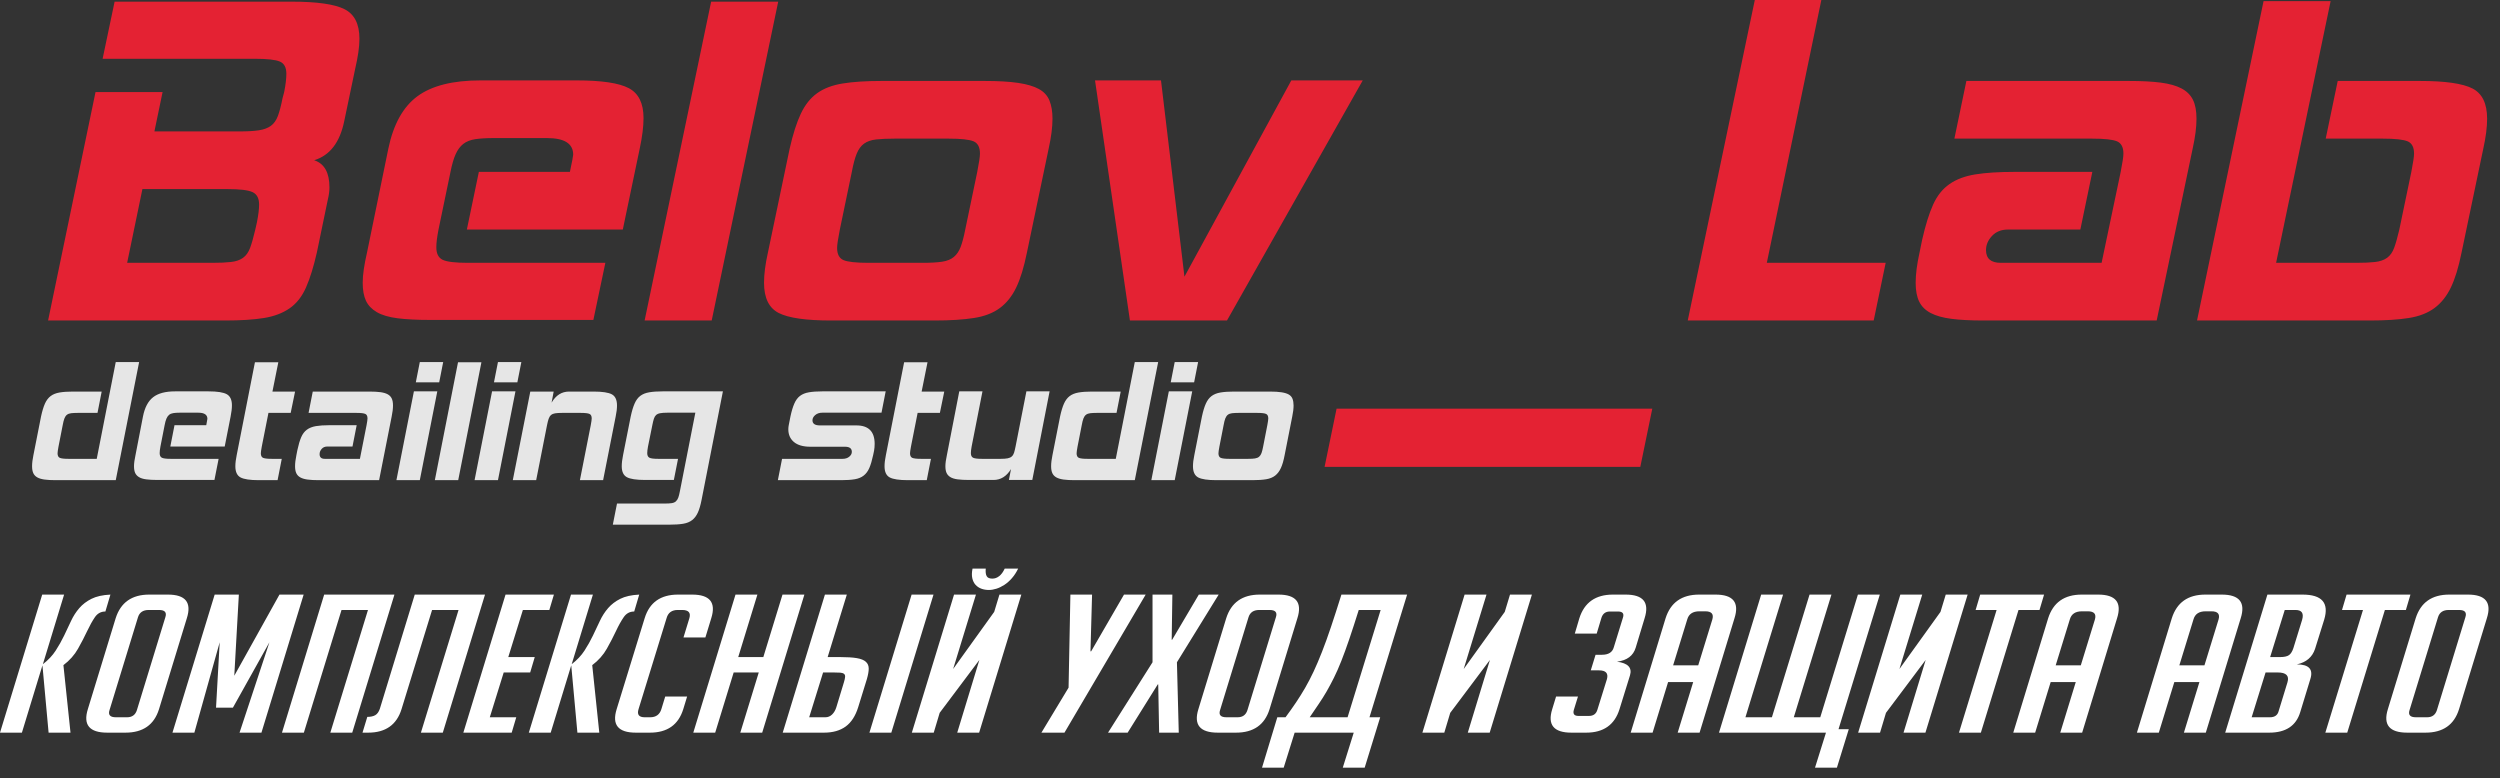<?xml version="1.0" encoding="UTF-8"?> <svg xmlns="http://www.w3.org/2000/svg" width="196" height="61" viewBox="0 0 196 61" fill="none"><rect x="0" y="0" width="196" height="61" fill="#333333" stroke="none"/> <path d="M24.845 19.78C24.589 20.91 24.304 21.83 23.99 22.54C23.677 23.25 23.25 23.794 22.708 24.17C22.166 24.547 21.497 24.801 20.699 24.931C19.901 25.061 18.889 25.127 17.663 25.127H3.77L7.489 7.216H12.747L12.106 10.303H18.775C19.402 10.303 19.908 10.274 20.292 10.216C20.677 10.158 20.991 10.042 21.233 9.868C21.475 9.694 21.66 9.433 21.789 9.086C21.917 8.738 22.038 8.274 22.152 7.695L22.28 7.216C22.394 6.637 22.451 6.159 22.451 5.782C22.451 5.289 22.28 4.97 21.938 4.825C21.596 4.68 20.941 4.608 19.972 4.608H8.045L8.985 0.13H22.879C24.845 0.13 26.221 0.326 27.004 0.717C27.788 1.109 28.18 1.884 28.18 3.043C28.18 3.362 28.151 3.717 28.094 4.108C28.037 4.499 27.952 4.941 27.838 5.434L26.983 9.52C26.641 11.172 25.857 12.187 24.632 12.563C25.43 12.824 25.829 13.534 25.829 14.693C25.829 14.983 25.786 15.302 25.701 15.65L24.845 19.78V19.78ZM20.015 17.997L20.143 17.432C20.257 16.852 20.314 16.389 20.314 16.041C20.314 15.548 20.143 15.222 19.801 15.063C19.459 14.904 18.803 14.824 17.834 14.824H11.165L9.968 20.606H16.637C17.236 20.606 17.728 20.584 18.112 20.54C18.497 20.497 18.81 20.388 19.053 20.214C19.295 20.041 19.48 19.78 19.609 19.432C19.737 19.084 19.872 18.606 20.015 17.997V17.997ZM48.828 17.997H36.602L37.542 13.476H44.681C44.852 12.665 44.938 12.216 44.938 12.129C44.938 11.259 44.254 10.825 42.886 10.825H38.696C38.127 10.825 37.649 10.854 37.264 10.911C36.879 10.969 36.566 11.093 36.324 11.281C36.082 11.469 35.882 11.737 35.725 12.085C35.568 12.433 35.433 12.897 35.319 13.476L34.379 17.997C34.265 18.577 34.208 19.041 34.208 19.388C34.208 19.881 34.372 20.207 34.699 20.367C35.027 20.526 35.69 20.606 36.687 20.606H47.46L46.52 25.083H33.737C32.711 25.083 31.856 25.04 31.172 24.953C30.488 24.866 29.947 24.706 29.548 24.475C29.149 24.243 28.864 23.946 28.693 23.584C28.522 23.221 28.436 22.75 28.436 22.171C28.436 21.852 28.465 21.497 28.522 21.106C28.579 20.714 28.664 20.272 28.778 19.78L30.446 11.65C30.845 9.738 31.607 8.368 32.733 7.542C33.858 6.716 35.504 6.303 37.67 6.303H45.194C47.161 6.303 48.529 6.506 49.298 6.912C50.068 7.318 50.453 8.1 50.453 9.259C50.453 9.926 50.353 10.723 50.154 11.65L48.828 17.997V17.997ZM55.797 25.127H50.538L55.754 0.13H61.012L55.797 25.127ZM80.506 19.823C80.278 20.953 80 21.859 79.672 22.54C79.345 23.221 78.917 23.757 78.39 24.149C77.862 24.54 77.186 24.801 76.359 24.931C75.533 25.061 74.507 25.127 73.281 25.127H65.159C63.192 25.127 61.824 24.931 61.055 24.54C60.285 24.149 59.9 23.359 59.9 22.171C59.9 21.504 60 20.721 60.2 19.823L61.91 11.65C62.166 10.52 62.458 9.607 62.786 8.912C63.114 8.216 63.541 7.68 64.069 7.303C64.596 6.926 65.266 6.673 66.078 6.543C66.89 6.412 67.895 6.347 69.092 6.347H77.214C78.269 6.347 79.138 6.398 79.822 6.499C80.506 6.6 81.047 6.76 81.446 6.977C81.845 7.195 82.123 7.499 82.28 7.89C82.437 8.281 82.515 8.752 82.515 9.303C82.515 9.969 82.415 10.752 82.216 11.65L80.506 19.823V19.823ZM75.675 17.997L76.616 13.476C76.758 12.752 76.829 12.274 76.829 12.042C76.829 11.549 76.665 11.23 76.338 11.085C76.01 10.941 75.347 10.868 74.35 10.868H70.16C69.562 10.868 69.07 10.89 68.686 10.933C68.301 10.977 67.987 11.085 67.745 11.259C67.503 11.433 67.31 11.694 67.168 12.042C67.025 12.389 66.897 12.868 66.783 13.476L65.843 17.997C65.7 18.722 65.629 19.2 65.629 19.432C65.629 19.925 65.793 20.243 66.121 20.388C66.448 20.533 67.111 20.606 68.108 20.606H72.298C72.953 20.606 73.474 20.577 73.858 20.519C74.243 20.461 74.549 20.337 74.777 20.149C75.005 19.961 75.183 19.7 75.312 19.367C75.44 19.033 75.561 18.577 75.675 17.997ZM106.84 6.303L96.195 25.127H88.586L85.85 6.303H91.022L92.861 21.692L101.24 6.303H106.84ZM128.6 36.603H103.847L104.788 32.039H129.54L128.6 36.603ZM146.897 25.127H132.319L137.577 0H142.793L138.518 20.606H147.837L146.897 25.127ZM169.084 25.127H155.489C154.492 25.127 153.658 25.083 152.989 24.996C152.319 24.909 151.777 24.757 151.364 24.54C150.951 24.323 150.651 24.025 150.466 23.649C150.281 23.272 150.188 22.779 150.188 22.171C150.188 21.504 150.288 20.721 150.487 19.823L150.701 18.78C150.958 17.649 151.243 16.737 151.556 16.041C151.87 15.345 152.297 14.809 152.839 14.433C153.38 14.056 154.057 13.802 154.869 13.672C155.682 13.541 156.701 13.476 157.926 13.476H164.039L163.099 17.997H157.413C156.9 17.997 156.487 18.164 156.173 18.497C155.86 18.831 155.703 19.2 155.703 19.606C155.703 20.272 156.088 20.606 156.857 20.606H164.766L166.262 13.476C166.405 12.752 166.476 12.274 166.476 12.042C166.476 11.549 166.312 11.23 165.984 11.085C165.657 10.941 164.994 10.868 163.996 10.868H153.224L154.164 6.347H166.903C167.901 6.347 168.735 6.39 169.404 6.477C170.074 6.564 170.616 6.716 171.029 6.934C171.442 7.151 171.741 7.448 171.927 7.825C172.112 8.202 172.205 8.694 172.205 9.303C172.205 9.969 172.105 10.752 171.905 11.65L169.084 25.127V25.127ZM192.981 19.823C192.753 20.953 192.475 21.859 192.147 22.54C191.82 23.221 191.392 23.757 190.865 24.149C190.338 24.54 189.668 24.801 188.856 24.931C188.043 25.061 187.025 25.127 185.799 25.127H172.247L177.463 0.087H182.721L178.446 20.606H184.73C185.329 20.606 185.82 20.584 186.205 20.54C186.59 20.497 186.903 20.388 187.146 20.214C187.388 20.041 187.573 19.78 187.701 19.432C187.83 19.084 187.965 18.606 188.107 17.997L189.048 13.476C189.19 12.752 189.262 12.274 189.262 12.042C189.262 11.549 189.098 11.23 188.77 11.085C188.442 10.941 187.78 10.868 186.782 10.868H182.336L183.277 6.347H189.732C191.698 6.347 193.066 6.543 193.836 6.934C194.605 7.325 194.99 8.115 194.99 9.303C194.99 9.969 194.891 10.752 194.691 11.65L192.981 19.823V19.823Z" fill="#E42233"></path> <path d="M9.075 37.645H4.364C4.016 37.645 3.725 37.629 3.492 37.597C3.258 37.565 3.069 37.508 2.925 37.428C2.781 37.348 2.677 37.238 2.612 37.099C2.547 36.959 2.515 36.777 2.515 36.552C2.515 36.305 2.55 36.016 2.619 35.684L3.216 32.661C3.305 32.243 3.407 31.905 3.521 31.648C3.636 31.391 3.785 31.192 3.969 31.053C4.152 30.914 4.386 30.82 4.669 30.772C4.953 30.723 5.303 30.699 5.72 30.699H7.971L7.644 32.371H6.093C5.884 32.371 5.713 32.38 5.579 32.396C5.444 32.412 5.335 32.452 5.251 32.516C5.166 32.58 5.099 32.677 5.05 32.806C5 32.934 4.955 33.111 4.915 33.336L4.587 35.008C4.538 35.276 4.513 35.453 4.513 35.539C4.513 35.721 4.57 35.839 4.684 35.893C4.799 35.946 5.029 35.973 5.377 35.973H7.584L9.075 28.384H10.908L9.075 37.645V37.645ZM17.617 35.008H13.353L13.681 33.336H16.171C16.23 33.036 16.26 32.87 16.26 32.838C16.26 32.516 16.022 32.355 15.545 32.355H14.084C13.885 32.355 13.718 32.366 13.584 32.388C13.45 32.409 13.341 32.455 13.256 32.524C13.172 32.594 13.102 32.693 13.048 32.822C12.993 32.95 12.946 33.122 12.906 33.336L12.578 35.008C12.538 35.223 12.518 35.394 12.518 35.523C12.518 35.705 12.576 35.826 12.69 35.885C12.804 35.944 13.035 35.973 13.383 35.973H17.14L16.812 37.629H12.354C11.996 37.629 11.698 37.613 11.46 37.581C11.221 37.549 11.032 37.49 10.893 37.404C10.754 37.318 10.655 37.208 10.595 37.075C10.536 36.94 10.506 36.766 10.506 36.552C10.506 36.434 10.516 36.303 10.536 36.158C10.555 36.013 10.585 35.85 10.625 35.668L11.207 32.661C11.346 31.953 11.611 31.447 12.004 31.142C12.396 30.836 12.971 30.683 13.726 30.683H16.35C17.035 30.683 17.513 30.758 17.781 30.908C18.049 31.058 18.183 31.348 18.183 31.777C18.183 32.023 18.149 32.318 18.079 32.661L17.617 35.008V35.008ZM21.762 37.645H20.285C19.6 37.645 19.123 37.573 18.855 37.428C18.586 37.283 18.452 36.991 18.452 36.552C18.452 36.305 18.487 36.016 18.556 35.684L19.987 28.4H21.821L21.359 30.699H23.133L22.79 32.371H21.046L20.524 35.008C20.474 35.276 20.45 35.453 20.45 35.539C20.45 35.721 20.507 35.839 20.621 35.893C20.735 35.946 20.966 35.973 21.314 35.973H22.09L21.762 37.645ZM29.722 37.645H24.982C24.634 37.645 24.343 37.629 24.11 37.597C23.876 37.565 23.687 37.508 23.543 37.428C23.399 37.348 23.295 37.238 23.23 37.099C23.165 36.959 23.133 36.777 23.133 36.552C23.133 36.305 23.168 36.016 23.237 35.684L23.312 35.298C23.401 34.88 23.501 34.542 23.61 34.285C23.719 34.028 23.869 33.829 24.057 33.69C24.246 33.55 24.482 33.457 24.765 33.408C25.049 33.36 25.404 33.336 25.831 33.336H27.963L27.635 35.008H25.652C25.474 35.008 25.329 35.07 25.22 35.193C25.111 35.316 25.056 35.453 25.056 35.603C25.056 35.85 25.19 35.973 25.459 35.973H28.217L28.738 33.336C28.788 33.068 28.813 32.891 28.813 32.806C28.813 32.623 28.756 32.505 28.642 32.452C28.527 32.398 28.296 32.371 27.948 32.371H24.192L24.52 30.699H28.962C29.31 30.699 29.601 30.715 29.834 30.747C30.068 30.78 30.257 30.836 30.401 30.916C30.545 30.997 30.649 31.107 30.714 31.246C30.779 31.385 30.811 31.567 30.811 31.793C30.811 32.039 30.776 32.328 30.706 32.661L29.722 37.645V37.645ZM32.913 37.645H31.079L32.45 30.683H34.284L32.913 37.645ZM34.433 29.976H32.6L32.913 28.384H34.746L34.433 29.976V29.976ZM35.924 37.645H34.091L35.909 28.4H37.743L35.924 37.645V37.645ZM39.04 37.645H37.206L38.578 30.683H40.412L39.04 37.645ZM40.561 29.976H38.727L39.04 28.384H40.874L40.561 29.976V29.976ZM47.284 37.645H45.465L46.315 33.336C46.365 33.068 46.39 32.891 46.39 32.806C46.39 32.623 46.333 32.505 46.218 32.452C46.104 32.398 45.873 32.371 45.525 32.371H44.064C43.836 32.371 43.654 32.382 43.52 32.404C43.386 32.425 43.279 32.471 43.199 32.54C43.12 32.61 43.058 32.709 43.013 32.838C42.968 32.966 42.926 33.133 42.886 33.336L42.036 37.645H40.203L41.575 30.699H43.408L43.244 31.567C43.582 30.989 44.039 30.699 44.616 30.699H46.539C47.225 30.699 47.702 30.772 47.97 30.916C48.238 31.061 48.373 31.353 48.373 31.793C48.373 32.039 48.338 32.328 48.268 32.661L47.284 37.645V37.645ZM55.007 39.172C54.927 39.591 54.83 39.926 54.716 40.177C54.602 40.429 54.453 40.628 54.269 40.772C54.085 40.917 53.849 41.014 53.561 41.062C53.272 41.11 52.915 41.134 52.487 41.134H48.045L48.373 39.478H52.13C52.348 39.478 52.527 39.467 52.666 39.446C52.805 39.424 52.915 39.376 52.994 39.301C53.074 39.226 53.136 39.127 53.181 39.004C53.225 38.881 53.267 38.712 53.307 38.497L54.515 32.355H52.323C52.085 32.355 51.896 32.369 51.757 32.396C51.617 32.422 51.511 32.471 51.436 32.54C51.362 32.61 51.304 32.706 51.265 32.83C51.225 32.953 51.185 33.117 51.145 33.32L50.803 35.008C50.763 35.223 50.743 35.394 50.743 35.523C50.743 35.705 50.8 35.826 50.914 35.885C51.029 35.944 51.26 35.973 51.608 35.973H53.158L52.83 37.629H50.579C49.893 37.629 49.416 37.557 49.148 37.412C48.879 37.267 48.745 36.981 48.745 36.552C48.745 36.305 48.78 36.011 48.85 35.668L49.446 32.661C49.535 32.243 49.637 31.902 49.752 31.64C49.866 31.377 50.015 31.176 50.199 31.037C50.383 30.898 50.616 30.804 50.9 30.756C51.183 30.707 51.533 30.683 51.951 30.683H56.676L55.007 39.172V39.172ZM68.454 35.684C68.364 36.102 68.265 36.437 68.156 36.688C68.046 36.94 67.9 37.139 67.716 37.283C67.532 37.428 67.299 37.525 67.015 37.573C66.732 37.621 66.377 37.645 65.949 37.645H60.985L61.313 35.973H66.054C66.272 35.973 66.449 35.917 66.583 35.804C66.717 35.692 66.784 35.566 66.784 35.426C66.784 35.158 66.605 35.024 66.248 35.024H63.534C62.968 35.024 62.538 34.901 62.245 34.655C61.951 34.408 61.805 34.076 61.805 33.658C61.805 33.604 61.807 33.553 61.812 33.505C61.817 33.457 61.825 33.406 61.834 33.352L61.969 32.661C62.058 32.243 62.16 31.902 62.275 31.64C62.389 31.377 62.538 31.176 62.722 31.037C62.906 30.898 63.139 30.804 63.422 30.756C63.706 30.707 64.056 30.683 64.473 30.683H69.438L69.11 32.355H64.473C64.245 32.355 64.058 32.417 63.914 32.54C63.77 32.663 63.698 32.8 63.698 32.95C63.698 33.218 63.892 33.352 64.279 33.352H67.142C68.096 33.352 68.573 33.835 68.573 34.799C68.573 34.981 68.558 35.158 68.528 35.33L68.454 35.684V35.684ZM72.658 37.645H71.182C70.496 37.645 70.019 37.573 69.751 37.428C69.482 37.283 69.348 36.991 69.348 36.552C69.348 36.305 69.383 36.016 69.453 35.684L70.884 28.4H72.718L72.256 30.699H74.03L73.687 32.371H71.942L71.421 35.008C71.371 35.276 71.346 35.453 71.346 35.539C71.346 35.721 71.403 35.839 71.517 35.893C71.632 35.946 71.863 35.973 72.211 35.973H72.986L72.658 37.645V37.645ZM80.932 37.629H79.098L79.262 36.777C78.914 37.345 78.457 37.629 77.891 37.629H75.968C75.61 37.629 75.312 37.613 75.073 37.581C74.835 37.549 74.646 37.49 74.507 37.404C74.368 37.318 74.268 37.208 74.209 37.075C74.149 36.94 74.119 36.766 74.119 36.552C74.119 36.434 74.129 36.303 74.149 36.158C74.169 36.013 74.198 35.85 74.238 35.668L75.207 30.683H77.026L76.176 35.008C76.136 35.223 76.117 35.394 76.117 35.523C76.117 35.705 76.174 35.826 76.288 35.885C76.402 35.944 76.634 35.973 76.981 35.973H78.442C78.681 35.973 78.867 35.959 79.001 35.933C79.135 35.906 79.242 35.858 79.322 35.788C79.401 35.718 79.461 35.622 79.501 35.499C79.54 35.375 79.58 35.212 79.62 35.008L80.47 30.683H82.289L80.932 37.629V37.629ZM88.968 37.645H84.257C83.909 37.645 83.618 37.629 83.384 37.597C83.151 37.565 82.962 37.508 82.818 37.428C82.674 37.348 82.569 37.238 82.505 37.099C82.44 36.959 82.408 36.777 82.408 36.552C82.408 36.305 82.443 36.016 82.512 35.684L83.109 32.661C83.198 32.243 83.3 31.905 83.414 31.648C83.529 31.391 83.678 31.192 83.861 31.053C84.045 30.914 84.279 30.82 84.562 30.772C84.845 30.723 85.196 30.699 85.613 30.699H87.864L87.536 32.371H85.986C85.777 32.371 85.606 32.38 85.472 32.396C85.337 32.412 85.228 32.452 85.144 32.516C85.059 32.58 84.992 32.677 84.942 32.806C84.893 32.934 84.848 33.111 84.808 33.336L84.48 35.008C84.431 35.276 84.406 35.453 84.406 35.539C84.406 35.721 84.463 35.839 84.577 35.893C84.691 35.946 84.922 35.973 85.27 35.973H87.477L88.968 28.384H90.801L88.968 37.645V37.645ZM92.098 37.645H90.264L91.636 30.683H93.47L92.098 37.645ZM93.619 29.976H91.785L92.098 28.384H93.932L93.619 29.976ZM100.715 35.684C100.636 36.102 100.539 36.437 100.424 36.688C100.31 36.94 100.161 37.139 99.977 37.283C99.793 37.428 99.557 37.525 99.269 37.573C98.981 37.621 98.623 37.645 98.196 37.645H95.363C94.677 37.645 94.2 37.573 93.932 37.428C93.664 37.283 93.529 36.991 93.529 36.552C93.529 36.305 93.564 36.016 93.634 35.684L94.23 32.661C94.32 32.243 94.421 31.905 94.536 31.648C94.65 31.391 94.799 31.192 94.983 31.053C95.167 30.914 95.4 30.82 95.683 30.772C95.967 30.723 96.317 30.699 96.735 30.699H99.567C99.935 30.699 100.238 30.718 100.477 30.756C100.715 30.793 100.904 30.852 101.043 30.932C101.182 31.013 101.279 31.125 101.334 31.27C101.388 31.415 101.416 31.589 101.416 31.793C101.416 32.039 101.381 32.328 101.311 32.661L100.715 35.684V35.684ZM99.031 35.008L99.358 33.336C99.408 33.068 99.433 32.891 99.433 32.806C99.433 32.623 99.376 32.505 99.262 32.452C99.147 32.398 98.916 32.371 98.568 32.371H97.107C96.899 32.371 96.727 32.38 96.593 32.396C96.459 32.412 96.35 32.452 96.265 32.516C96.181 32.58 96.114 32.677 96.064 32.806C96.014 32.934 95.969 33.111 95.93 33.336L95.602 35.008C95.552 35.276 95.527 35.453 95.527 35.539C95.527 35.721 95.584 35.839 95.699 35.893C95.813 35.946 96.044 35.973 96.392 35.973H97.853C98.082 35.973 98.263 35.962 98.397 35.941C98.531 35.919 98.638 35.874 98.718 35.804C98.797 35.735 98.859 35.638 98.904 35.515C98.948 35.391 98.991 35.223 99.031 35.008V35.008Z" fill="#E6E6E6"></path> <path d="M3.362 52.073C3.78 51.752 4.114 51.397 4.364 51.01C4.614 50.623 4.835 50.231 5.026 49.834C5.216 49.437 5.398 49.053 5.571 48.681C5.744 48.309 5.959 47.975 6.215 47.678C6.471 47.382 6.79 47.138 7.172 46.947C7.554 46.756 8.048 46.646 8.657 46.616L8.263 47.942C7.917 47.942 7.643 48.09 7.44 48.387C7.238 48.684 7.035 49.048 6.832 49.48C6.63 49.912 6.391 50.372 6.117 50.859C5.842 51.347 5.461 51.777 4.972 52.148L5.527 57.44H3.81L3.327 52.164L1.717 57.44H0L3.309 46.616H5.026L3.362 52.073V52.073ZM9.962 56.234C10.355 56.234 10.612 56.048 10.732 55.676L12.967 48.38C13.086 48.008 12.919 47.822 12.466 47.822H11.661C11.22 47.822 10.94 48.008 10.821 48.38L8.585 55.676C8.466 56.048 8.633 56.234 9.086 56.234H9.962V56.234ZM8.406 57.44C7.011 57.44 6.504 56.827 6.886 55.601L9.068 48.47C9.461 47.234 10.338 46.616 11.697 46.616H13.164C14.547 46.616 15.042 47.234 14.648 48.47L12.466 55.601C12.085 56.827 11.208 57.44 9.837 57.44H8.406ZM18.368 52.978L21.91 46.616H23.806L20.497 57.44H18.78L21.123 50.355L18.261 55.48H16.937L17.224 50.355L15.238 57.44H13.521L16.83 46.616H18.726L18.368 52.978V52.978ZM22.107 57.44L25.415 46.616H30.924L27.615 57.44H25.898L28.849 47.822H26.775L23.823 57.44H22.107V57.44ZM35.95 47.822H33.875L31.479 55.601C31.097 56.827 30.227 57.44 28.867 57.44H28.42L28.796 56.204C29.058 56.204 29.267 56.159 29.422 56.068C29.577 55.978 29.696 55.812 29.779 55.571L32.516 46.616H38.025L34.716 57.44H32.999L35.95 47.822ZM36.326 57.44L39.634 46.616H43.426L43.068 47.822H40.994L39.849 51.515H41.924L41.566 52.721H39.491L38.4 56.234H40.475L40.117 57.44H36.326V57.44ZM44.821 52.073C45.239 51.752 45.572 51.397 45.823 51.01C46.073 50.623 46.294 50.231 46.484 49.834C46.675 49.437 46.857 49.053 47.03 48.681C47.203 48.309 47.417 47.975 47.674 47.678C47.93 47.382 48.249 47.138 48.631 46.947C49.012 46.756 49.507 46.646 50.115 46.616L49.722 47.942C49.376 47.942 49.102 48.09 48.899 48.387C48.696 48.684 48.493 49.048 48.291 49.48C48.088 49.912 47.85 50.372 47.576 50.859C47.301 51.347 46.92 51.777 46.431 52.148L46.985 57.44H45.268L44.785 52.164L43.175 57.44H41.459L44.767 46.616H46.484L44.821 52.073V52.073ZM53.871 54.606L53.567 55.601C53.186 56.827 52.315 57.44 50.956 57.44H49.847C48.464 57.44 47.963 56.827 48.345 55.601L50.545 48.455C50.926 47.229 51.796 46.616 53.156 46.616H54.265C55.648 46.616 56.149 47.229 55.767 48.455L55.302 49.978H53.585L54.05 48.455C54.169 48.033 53.978 47.822 53.478 47.822H53.138C52.673 47.822 52.381 48.033 52.262 48.455L50.061 55.601C49.931 56.023 50.091 56.234 50.545 56.234H50.974C51.427 56.234 51.719 56.023 51.85 55.601L52.154 54.606H53.871V54.606ZM58.039 57.44L59.487 52.721H57.52L56.071 57.44H54.354L57.663 46.616H59.38L57.877 51.515H59.845L61.347 46.616H63.064L59.756 57.44H58.039V57.44ZM68.162 57.44L71.47 46.616H73.187L69.879 57.44H68.162ZM63.44 56.234H64.71C64.912 56.234 65.088 56.161 65.237 56.016C65.386 55.87 65.497 55.681 65.568 55.45L66.159 53.505C66.218 53.314 66.251 53.166 66.257 53.061C66.263 52.955 66.233 52.877 66.167 52.827C66.102 52.777 66.003 52.746 65.872 52.736C65.741 52.726 65.562 52.721 65.335 52.721H64.531L63.44 56.234ZM64.888 51.515H65.89C66.427 51.515 66.856 51.543 67.178 51.598C67.5 51.654 67.735 51.749 67.884 51.885C68.033 52.02 68.108 52.199 68.108 52.42C68.108 52.631 68.06 52.902 67.965 53.234L67.285 55.435C67.07 56.129 66.743 56.636 66.302 56.958C65.86 57.279 65.294 57.44 64.603 57.44H61.365L64.674 46.616H66.391L64.888 51.515V51.515ZM77.283 44.58C77.259 44.842 77.283 45.038 77.355 45.168C77.426 45.299 77.576 45.364 77.802 45.364C77.993 45.364 78.172 45.299 78.338 45.168C78.505 45.038 78.648 44.842 78.768 44.58H79.823C79.68 44.872 79.516 45.123 79.331 45.334C79.146 45.545 78.95 45.719 78.741 45.854C78.532 45.99 78.324 46.091 78.115 46.156C77.906 46.221 77.712 46.254 77.534 46.254C77.319 46.254 77.122 46.221 76.943 46.156C76.764 46.091 76.612 45.99 76.487 45.854C76.362 45.719 76.276 45.545 76.228 45.334C76.18 45.123 76.186 44.872 76.246 44.58H77.283V44.58ZM75.047 57.44L76.782 51.741L73.67 55.887L73.205 57.44H71.488L74.797 46.616H76.514L74.726 52.45L77.945 47.972L78.356 46.616H80.073L76.764 57.44H75.047V57.44ZM85.546 51.063L88.122 46.616H89.821L83.454 57.44H81.647L83.776 53.912L83.919 46.616H85.618L85.493 51.063H85.546V51.063ZM92.271 51.922L92.415 57.44H90.876L90.805 53.656H90.769L88.408 57.44H86.87L90.358 51.922V46.616H91.914L91.86 50.158H91.896L93.988 46.616H95.544L92.271 51.922V51.922ZM97.029 56.234C97.422 56.234 97.679 56.048 97.798 55.676L100.034 48.38C100.153 48.008 99.986 47.822 99.533 47.822H98.728C98.287 47.822 98.007 48.008 97.887 48.38L95.652 55.676C95.532 56.048 95.699 56.234 96.153 56.234H97.029ZM95.473 57.44C94.078 57.44 93.571 56.827 93.953 55.601L96.135 48.47C96.528 47.234 97.404 46.616 98.764 46.616H100.23C101.614 46.616 102.108 47.234 101.715 48.47L99.533 55.601C99.151 56.827 98.275 57.44 96.904 57.44H95.473ZM108.243 47.822H106.526C106.252 48.696 106.004 49.457 105.784 50.106C105.563 50.754 105.355 51.327 105.158 51.824C104.961 52.322 104.767 52.762 104.576 53.144C104.386 53.525 104.195 53.882 104.004 54.214C103.813 54.545 103.608 54.872 103.387 55.194C103.166 55.515 102.931 55.862 102.681 56.234H105.65L108.243 47.822V47.822ZM101.5 57.44L100.642 60.184H98.943L100.141 56.234H100.785C101.083 55.832 101.357 55.445 101.608 55.073C101.858 54.701 102.096 54.319 102.323 53.927C102.549 53.535 102.77 53.111 102.985 52.654C103.199 52.196 103.42 51.679 103.646 51.101C103.873 50.523 104.109 49.87 104.353 49.141C104.598 48.412 104.869 47.571 105.167 46.616H110.318L107.367 56.234H108.207L106.991 60.184H105.274L106.133 57.44H101.5V57.44ZM115.075 57.44L116.81 51.741L113.698 55.887L113.233 57.44H111.516L114.825 46.616H116.542L114.754 52.45L117.973 47.972L118.384 46.616H120.101L116.792 57.44H115.075V57.44ZM126.773 51.877C127.631 51.988 127.971 52.344 127.792 52.948L126.969 55.601C126.588 56.827 125.717 57.44 124.358 57.44H123.196C121.813 57.44 121.311 56.827 121.693 55.601L121.997 54.606H123.714L123.392 55.646C123.297 55.968 123.416 56.129 123.75 56.129H124.573C124.919 56.129 125.139 55.968 125.235 55.646L125.986 53.234C126.105 52.782 125.896 52.556 125.36 52.556H124.716L125.092 51.334H125.592C126.105 51.334 126.415 51.138 126.522 50.746L127.238 48.425C127.345 48.103 127.214 47.942 126.844 47.942H126.218C125.884 47.942 125.664 48.103 125.556 48.425L125.181 49.676H123.464L123.822 48.47C124.215 47.234 125.092 46.616 126.451 46.616H127.452C128.835 46.616 129.33 47.234 128.937 48.47L128.239 50.777C128.048 51.41 127.56 51.777 126.773 51.877V51.877ZM133.14 52.164L134.249 48.56C134.368 48.138 134.183 47.927 133.694 47.927H133.229C132.717 47.927 132.401 48.138 132.281 48.56L131.172 52.164H133.14ZM129.563 57.44H127.846L130.582 48.47C130.976 47.234 131.852 46.616 133.211 46.616H134.499C135.882 46.616 136.377 47.234 135.984 48.47L133.247 57.44H131.53L132.746 53.475H130.779L129.563 57.44ZM142.297 60.184L143.156 57.44H134.768L138.076 46.616H139.793L136.842 56.234H138.917L141.868 46.616H143.585L140.634 56.234H142.709L145.66 46.616H147.377L144.14 57.169H144.944L144.014 60.184H142.297V60.184ZM149.237 57.44L150.972 51.741L147.86 55.887L147.395 57.44H145.678L148.986 46.616H150.703L148.915 52.45L152.134 47.972L152.546 46.616H154.263L150.954 57.44H149.237V57.44ZM158.251 47.822L155.3 57.44H153.583L156.534 47.822H154.889L155.247 46.616H160.255L159.897 47.822H158.251ZM163.134 52.164L164.243 48.56C164.362 48.138 164.177 47.927 163.688 47.927H163.223C162.711 47.927 162.395 48.138 162.275 48.56L161.166 52.164H163.134ZM159.557 57.44H157.84L160.576 48.47C160.97 47.234 161.846 46.616 163.205 46.616H164.493C165.876 46.616 166.371 47.234 165.978 48.47L163.241 57.44H161.524L162.74 53.475H160.773L159.557 57.44ZM172.828 52.164L173.937 48.56C174.056 48.138 173.871 47.927 173.382 47.927H172.917C172.405 47.927 172.089 48.138 171.969 48.56L170.86 52.164H172.828ZM169.251 57.44H167.534L170.27 48.47C170.664 47.234 171.54 46.616 172.899 46.616H174.187C175.57 46.616 176.065 47.234 175.672 48.47L172.935 57.44H171.218L172.434 53.475H170.467L169.251 57.44ZM177.979 51.515H178.748C179.082 51.515 179.32 51.462 179.464 51.357C179.606 51.252 179.72 51.068 179.803 50.807L180.483 48.606C180.638 48.083 180.465 47.822 179.964 47.822H179.124L177.979 51.515ZM176.53 56.234H177.961C178.331 56.234 178.557 56.078 178.641 55.767L179.338 53.49C179.493 52.978 179.237 52.721 178.569 52.721H177.621L176.53 56.234V56.234ZM180.072 52.088C181.026 52.088 181.377 52.475 181.127 53.249L180.34 55.827C180.018 56.902 179.207 57.44 177.907 57.44H174.456L177.764 46.616H180.519C182.045 46.616 182.611 47.269 182.218 48.576L181.502 50.867C181.288 51.52 180.811 51.928 180.072 52.088ZM186.975 47.822L184.024 57.44H182.307L185.258 47.822H183.613L183.971 46.616H188.979L188.621 47.822H186.975V47.822ZM190.284 56.234C190.677 56.234 190.934 56.048 191.053 55.676L193.289 48.38C193.408 48.008 193.241 47.822 192.788 47.822H191.983C191.542 47.822 191.262 48.008 191.143 48.38L188.907 55.676C188.788 56.048 188.955 56.234 189.408 56.234H190.284ZM188.728 57.44C187.333 57.44 186.826 56.827 187.208 55.601L189.39 48.47C189.783 47.234 190.66 46.616 192.019 46.616H193.486C194.869 46.616 195.364 47.234 194.97 48.47L192.788 55.601C192.406 56.827 191.53 57.44 190.159 57.44H188.728V57.44Z" fill="white"></path> </svg> 